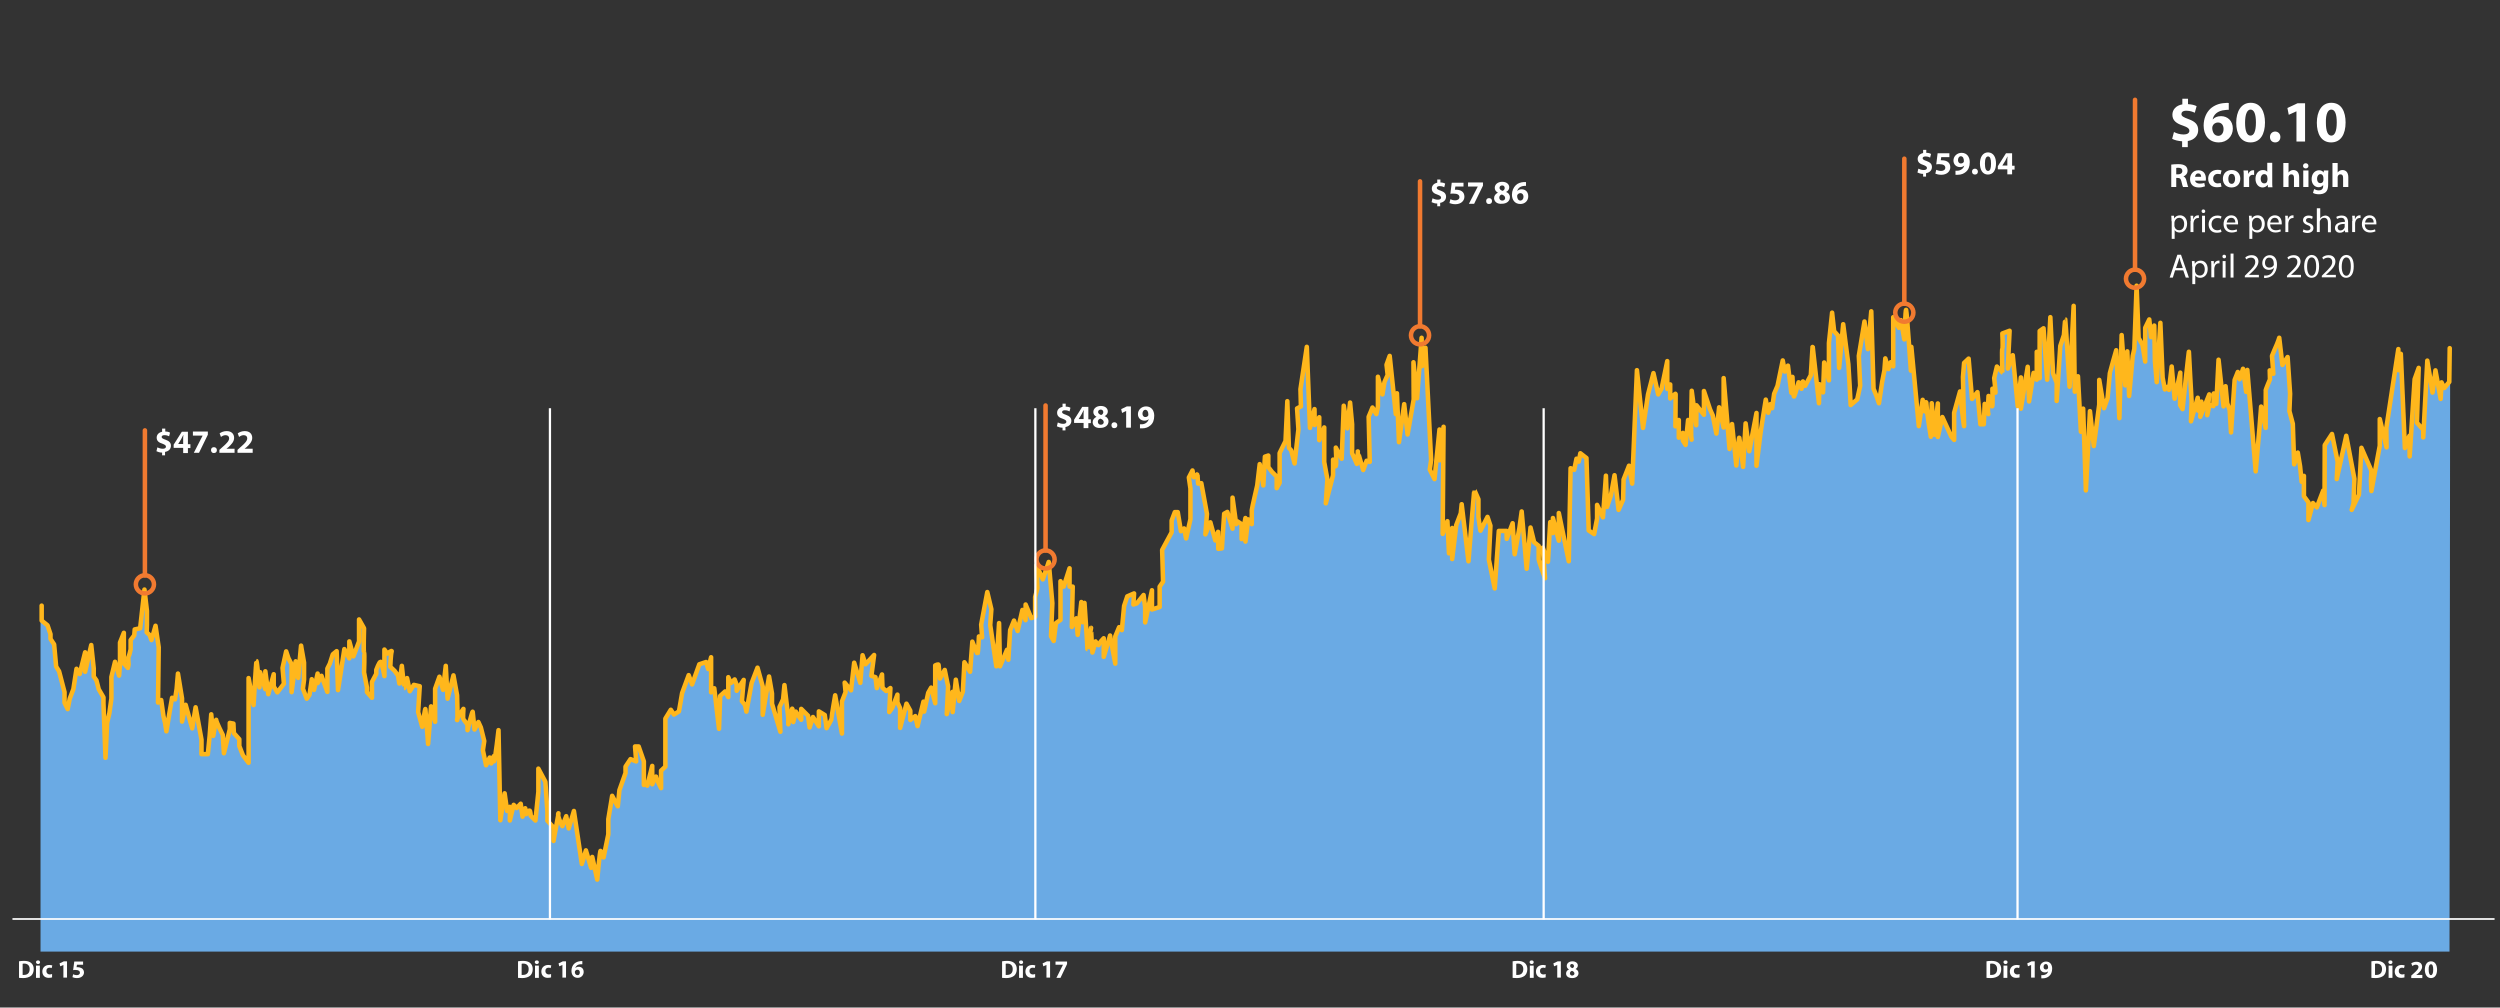 <?xml version="1.0" encoding="utf-8"?>
<!-- Generator: Adobe Illustrator 25.2.1, SVG Export Plug-In . SVG Version: 6.00 Build 0)  -->
<svg version="1.1" id="Layer_1" xmlns="http://www.w3.org/2000/svg" xmlns:xlink="http://www.w3.org/1999/xlink" x="0px" y="0px"
	 viewBox="0 0 1104.2 445" style="enable-background:new 0 0 1104.2 445;" xml:space="preserve">
<rect x="0" y="0" width="1104.2" height="445" fill="#333333" stroke="none"/>
<style type="text/css">
	.st0{clip-path:url(#SVGID_2_);}
	.st1{clip-path:url(#SVGID_4_);fill:#6AAAE4;}
	
		.st2{clip-path:url(#SVGID_6_);fill:none;stroke:#FFB71C;stroke-width:2;stroke-linecap:round;stroke-linejoin:round;stroke-miterlimit:10;}
	.st3{enable-background:new    ;}
	.st4{fill:#FFFFFF;}
	.st5{fill:none;stroke:#FFFFFF;stroke-width:0.75;}
	.st6{fill:none;stroke:#F17A30;stroke-width:2;stroke-linecap:round;}
	.st7{clip-path:url(#SVGID_8_);fill:none;stroke:#F17A30;stroke-width:2;stroke-linecap:round;}
	.st8{clip-path:url(#SVGID_10_);fill:none;stroke:#F17A30;stroke-width:2;stroke-linecap:round;}
	.st9{clip-path:url(#SVGID_12_);fill:none;stroke:#F17A30;stroke-width:2;stroke-linecap:round;}
	.st10{clip-path:url(#SVGID_14_);fill:none;stroke:#F17A30;stroke-width:2;stroke-linecap:round;}
	.st11{clip-path:url(#SVGID_16_);fill:none;stroke:#F17A30;stroke-width:2;stroke-linecap:round;}
	.st12{clip-path:url(#SVGID_18_);}
	.st13{clip-path:url(#SVGID_20_);fill:none;stroke:#FFFFFF;}
	.st14{clip-path:url(#SVGID_22_);fill:none;stroke:#FFFFFF;}
	.st15{clip-path:url(#SVGID_24_);fill:none;stroke:#FFFFFF;}
	.st16{clip-path:url(#SVGID_26_);fill:none;stroke:#FFFFFF;}
</style>
<g>
	<g>
		<g>
			<defs>
				<rect id="SVGID_1_" x="-16.5" y="35.9" width="1127.1" height="408.2"/>
			</defs>
			<clipPath id="SVGID_2_">
				<use xlink:href="#SVGID_1_"  style="overflow:visible;"/>
			</clipPath>
			<g class="st0">
				<g>
					<g>
						<defs>
							<rect id="SVGID_3_" x="8.9" y="119" width="1082" height="302.3"/>
						</defs>
						<clipPath id="SVGID_4_">
							<use xlink:href="#SVGID_3_"  style="overflow:visible;"/>
						</clipPath>
						<path class="st1" d="M1081.9,420.3H17.9V267.6v6.6l2.6,2.1l1.3,3.9v2.1l1.6,2.4l0.9,9.8l1.3,2.1l2.4,9.2v4.7l1.4,2.8l0.9-4.6
							l1.6-4.2l1.4-9.1l1.4,2.3l2.4-9.6v8.6l2.7-11.8l1.1,10.3v3.6l1.2,1.7l1,3.9l2.1,3.6v2.7l0.9,24.1l0.7-15.5l1-4.3l0.9-6.5v-4.9
							V299l1.6-6.7l1.8,6.1l0.3-5.2v-5.9v-3.6l1.7-4.3v9.4v4.1l1.8,2l0.3-1.5c0,0-0.3-3.1,0-3.5s0.9-3.2,0.9-3.2v-4.1l1.6-2.1
							l0.2-2.6l2.4-0.5l1.9-17.2l1.1,9.4v6.2l-0.1,3.3l1.3,1.2l0.8,2.2l1.8-6.3l1.4,9.5l-0.2,24.5l1.4-1.1l1,7.2l0.7,3l0.6,3.7
							l1.4-8.5l1.1-6.3l1.3,0.7l0.7-4.5l0.6-6.9l1.8,11v10.3l1.6-7.4l2.9,10.4l1.5-9.3l2.6,14.3v6.4h2.8l0.8-8.1l0.7-9.6l0.9,9.6
							c0,0,1.3-7.9,1.3-7s2.9,6.7,2.9,6.7l0.5,8.2l2.6-10.6v-2.8l1.6,0.3l0.2,4.2l2.4,2.7v3l1.6,4.1l2.5,3.3v-37.5l2.2,12
							c0,0,1.1-19.4,1.3-19.4c0.2,0,1.3,11.6,1.3,11.6l0.3-6.7l2.3,7.5v-7.9l1.3,10.1l2.4-8.8v5.4l1.6,2.6l2.9-3.8l-0.6-7l1.6-7.3
							l1,3l1.4,2.7V306l1.8-13.7l1.1,7.3c0,0,1.3-15,1.3-14.4s1.3,7.2,1.3,7.5v7.6l-0.5,4l1.7,4.4l1.2-1.7c0,0,1.1-7.4,1-6.9
							c-0.1,0.6,1,4.7,1,4.7l1.6-7.2v4.2l1.7-3.2l2.6,7.1v-10.4l1.1-2.2l1.3-4.1l1.7-1.4l0.6,17.2l2.8-18.1l2.2,4.2v-7.8l1.8,6.6
							l2.5-6.6v-9.8l2.2,3.9c0,0-0.3,10.4,0,10.7c0.3,0.3,0,8.8,0,8.8l1.3,6.8v2l2.2,2.5v-7l1.9-3.6v-1.7c0,0,1.3-3.6,1.9-3.6
							c0.6,0,1.8,6.9,1.7,6.3c0-0.6,0-11.7,0-11.7l1.3,1.8c0,0,2.3-1.9,1.9-0.9c-0.4,1-0.6,6.7-0.6,6.7l1.9,1.8l1.5,2.1l0.6,3.5
							l1.1-7.8c0,0,1,9.8,1.1,9.8s1.2-4.5,1.2-4.5l1.2,5.8l1.8-2.8l2.6,0.6l-0.7,11.4l1.8,6.5c0,0,1.3-8.5,1.4-7.8
							c0.1,0.7,1.2,15.4,1.2,15.4l1.3-16.6l1.8,6.8v-7.1v-7.6l1.9-5.3l1.6,5.8l1.2-10.6l0.8,14.5l2.6-10.3l1.6,8.8
							c0,0,0.4,11.5,0,11c-0.3-0.5,2.8-5,2.8-5s-0.3,4.3,0,4.6c0.3,0.3,1.8,2.4,1.8,2.4v2.4c0,0,2.2-8.9,2.3-8.2
							c0.1,0.7,0.8,7.8,0.8,7.8l1.7-3.3l1.1,2.4l1.5,6.1l-0.6,4.1l1.4,6.6l1.6-3.4l0.7,2.6l1.1-3.2c0,0-0.2,3.3,0.2,2.1
							c0.5-1.1,1.9-13.6,1.9-13.6l0.8,40.4l1.9-11.9l1.1,7.8c0,0,1.1-2.2,1.2-1.8c0.1,0.4,0,6,0,6l1.7-6.9l1.3,1.4l1.8-1.9l0.8,5.7
							l1.2-3.8l0.4,2.6c0,0,1.4-2.4,1.7-1.4c0.3,0.9,0.3,2.1,0.3,2.1l2.1,2.1l1.3-12.7v-10.3l3.1,5.8l0.9,13.2v4l2.7,3
							c0,0,0,6.5,0,5.9s2.6-13.5,2.1-12.1c-0.5,1.3,1.8,5.6,1.8,5.6l1.7-4.4l1.2,5.4l2.3-7.7l3.5,23.4l1.8-6l2.3,7.7l0.5-4.8l2.2,10
							c0,0,1.2-13.3,1.5-12.7c0.3,0.5,1.3,2.9,1.3,2.9l2.1-10.2v-6.8l1.7-10.3c0,0,2.6,5,2.5,4.6c0-0.4,0.7-7.1,0.7-7.1l2.7-7.6
							v-2.8l2.2-3.3l2.5,1l-0.5-6.6h1.6l2.3,6.6v10.4l1.4-1.1l0.1,1.4l2.2-8.7v8.2c0,0,1.7-4.1,1.7-3.3c0,0.8,2.2,5,2.2,5v-7.7
							l1.9-1.8v-9.4v-11.8l2.4-4l1.4,2.1l2.2-1.4l1.4-8.1l2.9-7.9l1.5,4.1l3.2-8.9l3-1l0.9,3.1l1.3-5.2v15.6l1.4-1.8l2.1,18
							l0.5-14.6l2.3-2l1.4,2.6v-8.7l1.1,2.6l1.7-1.6l0.9,2.4v2.6l3.1-4.8l-0.8,9.4l1.4,1.7l0.6,2.9l2.3-12.6l2.6-6.8l2.3,8.3v12.5
							l2.8-17l1.3,7.5v4.5l3.7,12.5l-0.4-10.9l1.6-3.4l0.6-6.3l1.7,14.5v2.9c0,0,1.8-7.4,1.8-7.2s0.4,6.1,0.4,6.1l1.1-4.6l2.4,3.6
							v-4.8l3,3l0.7,5.2l1.5-4.6l2.6,4.1v-6.6l2.6,1.6l0.8,5.8c0,0,2.3-3.8,2.2-4.2c-0.1-0.4,1.6-10.3,1.6-10.3l3,16.9V310l1.6-4.1
							l-0.4-4.2l2.8,3.4l1.4-12.3l2.7,8.9l1-12.2l1.3,4l3.8-4.1l-1.2,9.2l1.8,0.6l0.6,4.8l2.3-6l0.2,5.8c0,0,1.5,1.4,1.6,1.5
							s1.9-1.3,1.9-1.3l-0.5,10.7l1.3-1.8l2.3-5.9v3.4l1.2,2.6v8.7l2.8-10.7l1.7,3.1v4.1l2.2-1.7l1,4.4l2.6-10.8l0.3,4.4l1.8-8.3
							l1.3-2.3l1.8,6.9V294c0,0,1.5-0.8,1.5-0.2s0.6,6,0.6,6l2.1-3.8l1.5,7.3l-0.6,12.2l2.5-9.9l0.1,8.9l1.4-14.3l1.5,9.5l1.6-4.2
							l0.7-13l2.5,4.3l1-13.3c0,0,2,5.4,2.3,5.2c0.3-0.2,0.6-7.5,0.6-7.5l1.4,0.4l-0.4-5.6l2.7-14.4l1.8,7.6l-0.5,7l2.7,18.2
							l1.2-19.1l0.4,19.1l3.1-7.3l0.6,4.4l0.8-13.2l1.7-4.2l1.6,4.7l2.1-9.3l1.4,4.6v-6.9l2.5,6l1.7-0.6v-8.7l1-3.9l-0.4-10.2
							l2.8,6.3l2.6-7.7l1.6,18.2l-0.6,14.6l1.2,2.1l1-7.9l2-1.4v-17.1l1.4,2.5l2.6-8.1v8.1h1.4l-0.4,17.8l2-3.8l0.6,7.3l1.6-14.5
							c0,0,0.6,9.5,0.6,9.3s0.8-8.9,0.8-8.9s1.4,20.4,1.3,20.4s1.6-9.4,1.6-9.4c-0.1,0,0.6,10.9,0.6,10.9l1.4-5c0,0,1.2,2.4,1.4,1.5
							c0.1-0.8,2.2-2.9,2.2-2.9v8.2l2.8-9.4l2.3,12.4v-12l1.7-4.1l1.2,1.3l1-10.7l1.4-4.2l3-1.3l-0.3,4.9l1.5-0.5l3-3.7l0.7,5.5v6.6
							l3-14.2v8.5l3.4-1.1v-9l1.5-2.2l-0.4-14l4.2-7.8v-5.2l1.4-3.7h1.3l1.4,8.4l1.4-1.2l0.9,4.4l1.9-8.5V216l-0.7-4.9l1.6-3.2
							l0.6,3c0,0,1.8-1.4,1.7-1.4c-0.2,0,0.2,4.2,0.2,4.2l1.4-0.2l2.5,13.6l-0.7,9l2.2-5.3l2.2,8l1.2-3.8l0.1,7.5l1.6-0.2l1-15.3
							l1.4-0.8l2.3,7.5V220l1.6,11.7l0.6-1.2l1.8,1.2v6.6c0-0.1,1.7-9.3,1.7-9.3v10.3l1.2-9.8l1.6,2.1c0,0,0-5.7,0-6.2
							s2.4-10.9,2.4-10.9l1.1-9.4l1.6,9.4l0.7-12.7l1.5-0.5v5.2l1.6,2.1l2.1,2.1v5.1l1.3-2.3v-13.2l2.6-5.3l0.8-17.6l0.7,20.6l1,1.1
							l1.5,5.8l1.7-15.1l-0.6-9.2l1.7-0.9l-0.2-7.6l2.8-18.7l1.4,35.9l2-8.3l0.1,7l2-3.4v10.1l2.2-5.7v15.3l1.4,7.6l-0.7,10.6
							l3.2-12.5v-6.9c0,0,0.9,3.8,1.2,2.8c0.4-0.9,0-8.1,0-8.1l2.6,4.9l0.9-23.4l1.6,10l1.2-11.5l0.9,9.6v12.8l2.1,4.7
							c0,0,0.5-5.9,0.4-5.7s2.4,8.5,2.4,8.5l1.5-4.2l1.4,0.5l-0.5-19.9l1.7-4.2l1.7,2.9l0.7-3.3v-13.2l2,7.8l0.9-5.5l1.4-3.1
							l-0.5-4.5l1.4-3.9l2.7,25.7l0.5-9.2l0.9,21.7l2.3-16.9l1.5,13.4l2.7-15.6l-0.1-16.4l1.6,15.9l2.1-26.7l0.2,12.5l1.5-8.1
							l2.5,49.7l-0.6,4.2l2.1,4.2l2.2-22l0.1,13.7l1.7-14.8l-0.4,47.3l2.1-5.6l0.7,14.2l1.4-11.2v13.8l1.8-15l2-5.2l0.4-4l3,25.2
							c0,0,2.5-31.8,2.6-31.5s1.8,4.2,1.8,4.2v7.9l0.5,3.5l0.4,2.5l3.1-6.2l1.3,3.9l-0.7,14.9l2.6,12.8l1.8-25.4h3.4l0.1,3.5
							l2.6-6.9l0.9,13.7l2.1-11.6l1-7.3l2.2,25.4l1.6-18.3l1.6,6.5l2,1.6c0,0,0,5.6,0,6s2.8,8.3,2.8,8.3l-0.9-13.5l2.3,6.2l1-17.6
							c0,0,1.2,5.5,1.2,4.8c0.1-0.8,0-6.6,0-6.6l2.6,10.1v-12.2l4.4,21.3l0.8-41.2l1.6,0.7l1-4.9l1,1.3l0.7-3.7l2.7,2.1l1,32
							l2.4,1.6l1.3-6.9v-6.1l2.6,5.5l1.3-18.5l0.5,13.8l1.7-5.1l1.6-8.9l1.8,15.3l2-4.5l0.2-8.9l2.4-6.1l1.4,7.9l2.1-50.2l2.7,25.5
							l2.2-14.8l2.4-9.4l2.1,9.4l1.5-2.6l2.5-12.1v12.3l1.3-2v6.2c0,0,2.4-2.3,2.4-2.1s-0.1,14.5-0.1,14.5l1.5-2.9v7.8l1.8-2.1v3.5
							l1.2,1.9l1.1-11c0,0,1.9,9.2,1.5,8.7s0.1-21.6,0.1-21.6l2,15.2l0.1-8.8l3.3,4.2v-10.5l2.7,8.1l1.2,2.8l1.6,8.1l1.2-11.6l2,9
							V167l2.6,31.4l1.1-11l1.9,18.4c0,0,1.1-12.9,1.3-12.3c0.2,0.6,1.7,13,1.7,13l1.1-19.3l1.6,12.3l3.2-16.9v23.3
							c0,0,1.8-14.2,1.8-14.5s2.3-14.7,2.3-14.7l1.1,5.8l1-3.8l0.7,1.8l0.9-6.4l1.5-3.5l2.3-11.2l0.9,4.9l1.4-2.6l1.5,12
							c0,0,0.4-7.7,0.5-7c0.1,0.8,0.2,10,0.8,8.5s1.9-6.5,2-6.3s1.2,3,1.2,3s0.8-3.5,0.6-3.2s1,1.9,1,1.9l2.5-4.7
							c0,0,0.8-13.2,0.8-12.9s2.8,25.4,2.8,25.4l0.2-8.5l1.6,3.6l0.5-13.2l2.1,8v-16.5l1.4-13.5l0.9,8.2l1.7,1.9l0.5,14.3l1.8-19.3
							c0,0,2.2,17.4,2.3,17.8s1,18,1,18l2.9-2.5l1.3-6l-0.6-13.2l2.5-15.2l1.5,12.3l1.5-16.7l1,34.2l1.3,3.2l1.1,3.2l1.4-9.4l1-5.2
							l0.4-5.3l1.4,4.7l1-3l1.1,1.8v-21.7l2.5,4.7l1-3.4l1.5,8.5c0,0,0.5-13.9,0.8-13s2.1,26.9,2.1,26.9l0.2-10.5l3.3,35.1l1.7-11.7
							l0.9,5.1c0,0,0.6-6.8,0.8-2.8c0.2,3.9,1.9,14,1.9,14l0.4-14.8l1.2,13.9l1.5-13.8v14.8l2-8.8l4,8.7l1.2,1.4V182l2.6-9.4
							c0,0,2,19.3,1.8,14.6s-0.5-21.1-0.5-21.1l0.5-6.2l2-1.9l1.5,17.9l2.4-3l1.3,14.2h1.5l0.4-9.1c0,0,2,4.8,1.6,4.5s0.1-8,0.1-8
							s1.5,5.6,1.7,4.4c0.2-1.2,0-7.7,0-7.7s1.4,2.4,1.4,1.6c0-0.8-0.6-6.3-0.6-6.3l1.2-5.1c0,0,2.5,2.6,2.4,2.6
							c0,0-0.3-10.1,0-10.6s0-6.6,0-6.6l3.2-1.2l-0.8,16.8l2.2-5.9l2.2,22.5l1.4-12.7v14l3-18.6l0.6,15.3l2-12.6l1.4,3v-12.1
							c0,0,1.4,13.1,1.3,11.5c-0.1-1.6,0-20.8,0-20.8l1.7-1.2l1.6,22.8l1.4-27.6l1.2,24.8l1.6,4.2v8.1l1.6-24.3l1.6-4.8
							c0,0,0.5-6.9,0.6-6.9s1.9,29.8,1.9,29.8l1.8-35.8l0.5,37.9l1.4-6.9l1.3,24.6l1-10.2l1.2,36.1l1.8-35l1.7,15.4l2.4-18.3v-10.9
							l2.1,12.5l1.6-4.5c0,0,1-10.9,1-11.1s2.9-10,2.9-10l1.4,30l1-36.7l1.6,22.2l0.9-15l0.8,19.7l1.6-17.8l0.7-3.1l1-27.9l1,23.1
							l1.7,3l1.2,7.4v-15l1.8-3.7l0.8,7.8l1.4-5.1l0.3,15.8l0.8,9.2l1.6-26.2l1,24.2l1,5.2l1.1-1.1l0.7,1.3l1.2-10.3l1.3,14.2
							l2.5-11.5l-0.1,14.3l1.1,1.8c0,0,2.8-26.4,2.8-25.4s1.2,22,1.2,22l-0.3,8.7l3-10.4l0.2,5.7l1.4-4l-0.5,6.7l4-10
							c0,0-1,9.8-0.9,9.2c0.1-0.7,1.1-4.6,1.1-4.6l1.7,0.6l0.2-5.7l1.1,4.6l1-19.5l2.2,20.6l0.9-9l0.7,7.5l1.1,3l0.6,10l1.6-23.3
							l1.4-3.5l0.8,3.2l1.5-4.6l1.4,10.2l0.5-9.7l3.7,44.9l1.7-19.7l0.7-9l2,9.4c0,0,0.1-16.2,0-16.5s1.9-5,1.9-5l-0.1-4l1.6,1.5
							l-0.6-8c0,0,1.8-4.4,2.2-5.2s1-2.8,1-2.8l1.4,12l2.3-3.5l1.1,16.2l-0.3,7.7l1.5,5.7l0.6,17.9l1.6-5.2l1,6l0.7,6.9l1-2.6v9.1
							l2,2.7v7.8l2-7.6l1.7,1.9l2.8-7.5l0.6,6.4l0.1-26.6l3.2-4.9l2.5,12.3l-0.4,7.6l4.2-19.1l3.6,19l-0.4,11l-0.8,2.8l3.2-6.8
							l1.1-20.7l4.4,10.1l-0.2,4.3l0.2,4.7l3.7-20.1v-11.8l3,12.5l-0.1-8.6l5.3-34.8v9.4l1.1-7.2l1.8,41.6c0,0,2.1-6.2,2.1-5.4
							c-0.1,0.8,0,9.2,0,9.2l2.2-34.1l1.8-5l-0.8,24.3l2.8,3.1v3.4l1.8-34l2.3,14.1l1.3-9.8l2.3,12.7l0.4-7.3l1.2,2.5l2.2-2.7
							l0.2-14.9L1081.9,420.3z"/>
					</g>
				</g>
			</g>
		</g>
		<g>
			<defs>
				<rect id="SVGID_5_" x="-16.5" y="35.9" width="1127.1" height="408.2"/>
			</defs>
			<clipPath id="SVGID_6_">
				<use xlink:href="#SVGID_5_"  style="overflow:visible;"/>
			</clipPath>
			<path class="st2" d="M18.4,267.5v6.6l2.6,2.1l1.3,3.9v2.1l1.6,2.4l0.9,9.8l1.3,2.1l2.4,9.2v4.7l1.4,2.8l0.9-4.6l1.6-4.2l1.4-9
				l1.4,2.3l2.4-9.6v8.6l2.7-11.8l1.1,10.3v3.6l1.2,1.7l1,3.9l2.1,3.6v2.7l0.9,24l0.7-15.4l1-4.3l0.9-6.5v-4.9V299l1.6-6.7l1.8,6.1
				l0.4-5.1v-6v-3.5l1.7-4.3v9.4v4.1l1.8,2l0.3-1.5c0,0-0.3-3.1,0-3.5s0.9-3.2,0.9-3.2v-4.1l1.6-2.1l0.2-2.6l2.4-0.5l1.9-17.1
				l1.1,9.4v6.2l-0.1,3.3l1.3,1.2l0.8,2.2l1.8-6.3l1.4,9.5l-0.3,24.4l1.4-1.1l1,7.1l0.7,3l0.6,3.7l1.4-8.5l1.1-6.3l1.3,0.7l0.7-4.5
				l0.6-6.9l1.8,11v10.2l1.6-7.4l2.9,10.4l1.5-9.3l2.6,14.3v6.4h2.8l0.8-8.1l0.7-9.5l0.9,9.5c0,0,1.3-7.9,1.3-7s2.9,6.6,2.9,6.6
				l0.5,8.1l2.6-10.6v-2.8l1.6,0.3l0.2,4.2l2.4,2.7v3l1.6,4.1l2.5,3.3v-37.4l2.2,11.9c0,0,1.1-19.4,1.3-19.4
				c0.2,0,1.3,11.6,1.3,11.6l0.3-6.7l2.3,7.5v-7.9l1.3,10.1l2.4-8.8v5.4l1.6,2.6l2.9-3.8l-0.6-7l1.6-7.3l1,3l1.4,2.7v12.3l1.8-13.6
				l1.1,7.3c0,0,1.3-14.9,1.3-14.3s1.3,7.2,1.3,7.5v7.6l-0.5,4l1.7,4.4l1.2-1.7c0,0,1.1-7.4,1-6.9c-0.1,0.6,1,4.7,1,4.7l1.6-7.2v4.2
				l1.7-3.2l2.6,7.1v-10.3l1.1-2.2l1.3-4.1l1.7-1.4l0.6,17.2l2.8-18.1l2.2,4.1v-7.5l1.8,6.6l2.5-6.6v-9.7l2.2,3.9
				c0,0-0.3,10.4,0,10.7c0.3,0.3,0,8.8,0,8.8l1.3,6.7v2l2.2,2.5v-7l1.9-3.6v-1.7c0,0,1.3-3.6,1.9-3.6s1.8,6.9,1.7,6.3
				c0-0.6,0-11.7,0-11.7l1.3,1.8c0,0,2.3-1.9,1.9-0.9c-0.4,1-0.6,6.7-0.6,6.7l1.9,1.8l1.5,2.1l0.6,3.5l1.1-7.8c0,0,1,9.8,1.1,9.8
				s1.2-4.4,1.2-4.4l1.2,5.8l1.8-2.8l2.6,0.6l-0.7,11.4l1.8,6.5c0,0,1.3-8.5,1.4-7.8c0.1,0.7,1.2,15.4,1.2,15.4l1.3-16.6l1.8,6.8v-7
				v-7.6l1.9-5.3l1.6,5.8l1.2-10.6l0.8,14.5l2.6-10.3l1.6,8.8c0,0,0.4,11.5,0,11s2.8-5,2.8-5s-0.3,4.3,0,4.6
				c0.3,0.3,1.8,2.4,1.8,2.4v2.4c0,0,2.2-8.9,2.3-8.1c0.1,0.7,0.8,7.8,0.8,7.8l1.7-3.3l1.1,2.4l1.5,6l-0.6,4.1l1.4,6.6l1.6-3.4
				l0.7,2.6l1.1-3.2c0,0-0.2,3.3,0.2,2.1c0.5-1.1,1.9-13.6,1.9-13.6l0.8,39.8l1.9-11.9l1.1,7.8c0,0,1.1-2.2,1.2-1.8c0.1,0.4,0,6,0,6
				l1.7-6.9l1.3,1.4l1.8-1.9l0.8,5.7l1.2-3.7l0.4,2.6c0,0,1.4-2.3,1.7-1.4s0.3,2.1,0.3,2.1l2.1,2.1l1.3-12.6v-10.3l3.1,5.8l0.9,13.2
				v4l2.7,3c0,0,0,6.5,0,5.9s2.6-13.4,2.1-12.1s1.8,5.6,1.8,5.6l1.7-4.4l1.1,5.4l2.3-7.7l3.5,23.4l1.8-6l2.3,7.7l0.5-4.8l2.2,10
				c0,0,1.2-13.3,1.5-12.7c0.3,0.5,1.3,2.9,1.3,2.9l2.1-10.2v-6.7l1.7-10.3c0,0,2.6,5,2.5,4.6c0-0.4,0.7-7.1,0.7-7.1l2.7-7.6v-2.8
				l2.2-3.3l2.5,1l-0.5-6.6h1.6l2.3,6.6v10.4l1.4-1.1l0.1,1.4l2.2-8.7v8.1c0,0,1.7-4.1,1.7-3.3c0,0.8,2.2,5,2.2,5v-7.7l1.9-1.8v-9.4
				v-11.8l2.4-3.9l1.4,2.1l2.2-1.4l1.4-8.1l2.9-7.9l1.5,4.1l3.2-8.9l3-1l0.9,3.1l1.3-5.2v15.5l1.4-1.8l2.1,17.9l0.5-14.5l2.2-2
				l1.4,2.5v-8.8l1.1,2.6l1.7-1.6l0.9,2.4v2.6l3.1-4.8l-0.8,9.4l1.4,1.7l0.6,2.9l2.3-12.6l2.6-6.8l2.3,8.3v12.5l2.8-16.9l1.3,7.5
				v4.5l3.7,12.4l-0.4-10.9l1.6-3.4l0.6-6.3l1.7,14.4v2.9c0,0,1.8-7.4,1.8-7.1c0,0.2,0.4,6.1,0.4,6.1l1.1-4.6l2.4,3.6v-4.8l3,3
				l0.7,5.2l1.5-4.6l2.6,4.1v-6.6l2.6,1.6l0.8,5.8c0,0,2.3-3.8,2.2-4.2c-0.1-0.4,1.6-10.3,1.6-10.3l3,16.9v-14.2l1.6-4.1l-0.4-4.2
				l2.8,3.4l1.4-12.2l2.7,8.9l1-12.2l1.3,4l3.8-4.1l-1.2,9.2l1.8,0.6l0.6,4.8l2.3-6l0.2,5.8c0,0,1.4,1.4,1.6,1.5
				c0.1,0.2,1.9-1.3,1.9-1.3l-0.5,10.6l1.3-1.8l2.3-5.9v3.4l1.2,2.6v8.7l2.8-10.7l1.7,3.1v4.1l2.2-1.7l1,4.4l2.6-10.8l0.3,4.4
				l1.8-8.3l1.3-2.3l1.8,6.9v-16.7c0,0,1.5-0.8,1.5-0.2c0,0.6,0.6,6,0.6,6l2.1-3.8l1.5,7.3l-0.6,12.2l2.5-9.8l0.1,8.9l1.4-14.3
				l1.5,9.4l1.6-4.1l0.7-13l2.5,4.2l1-13.3c0,0,2,5.4,2.3,5.2c0.3-0.2,0.6-7.5,0.6-7.5l1.4,0.4l-0.4-5.6l2.7-14.4l1.8,7.6l-0.5,7
				l2.7,18.2l1.2-19.1l0.4,19.1l3.1-7.3l0.6,4.4l0.8-13.1l1.7-4.2l1.6,4.6l2.1-9.3l1.4,4.5V267l2.5,6l1.7-0.6v-8.7l1-3.9l-0.4-10.2
				l2.8,6.3l2.6-7.7l1.6,18.2l-0.6,14.6l1.2,2.1l1-7.9l2-1.4v-17.1l1.4,2.4l2.6-8.1v8.1h1.4l-0.4,17.8l2-3.8l0.6,7.3l1.6-14.5
				c0,0,0.5,9.5,0.6,9.2c0-0.2,0.8-8.8,0.8-8.8s1.4,20.4,1.3,20.4l1.6-9.4c-0.1,0,0.6,10.9,0.6,10.9l1.4-4.9c0,0,1.2,2.3,1.4,1.5
				c0.1-0.8,2.2-2.9,2.2-2.9v8.2l2.8-9.4l2.3,12.4v-12l1.7-4.1l1.2,1.3l1-10.7l1.4-4.2l3-1.3l-0.3,4.9l1.5-0.5l3-3.7l0.7,5.5v6.6
				l3-14.2v8.5l3.4-1.1v-9l1.5-2.2l-0.4-14l4.2-7.8v-5.2l1.4-3.7h1.3l1.4,8.4l1.4-1.2l0.9,4.4l1.9-8.5v-13.5l-0.7-4.9l1.6-3.1l0.6,3
				c0,0,1.8-1.4,1.7-1.4c-0.2,0,0.2,4.2,0.2,4.2l1.4-0.2l2.5,13.6l-0.7,9l2.2-5.3l2.2,8l1.2-3.8l0.1,7.5l1.6-0.2l1-15.3l1.4-0.8
				l2.3,7.4v-13.7l1.6,11.7l0.6-1.2l1.8,1.2v6.6c0-0.1,1.7-9.3,1.7-9.3v10.4l1.2-9.8l1.6,2.1c0,0,0-5.7,0-6.2s2.4-10.9,2.4-10.9
				l1.1-9.4l1.6,9.4l0.7-12.7l1.5-0.5v5.1l1.6,2.1l2.1,2.1v5.1l1.3-2.3v-13.2l2.6-5.3l0.8-17.6l0.7,20.6l1,1.1l1.5,5.8l1.7-15.1
				l-0.6-9.2l1.7-0.9l-0.2-7.6l2.8-18.7l1.4,35.8l2-8.3l0.1,7l2-3.4v10.1l2.2-5.6v15.3l1.4,7.6l-0.7,10.6l3.2-12.4V203
				c0,0,0.9,3.8,1.2,2.8c0.4-0.9,0-8.1,0-8.1l2.6,4.9l0.9-23.4l1.6,10l1.2-11.4l0.9,9.6v12.8l2.1,4.7c0,0,0.5-5.9,0.4-5.7
				s2.4,8.4,2.4,8.4l1.5-4.1l1.4,0.5l-0.5-19.9l1.7-4.1l1.7,2.9l0.7-3.3v-13.2l2,7.8l0.9-5.5l1.4-3.1l-0.5-4.5l1.4-3.9l2.7,25.7
				l0.5-9.2l0.9,21.6l2.3-16.8l1.5,13.4l2.7-15.5l-0.1-16.4l1.6,15.9l2-26.7l0.2,12.5l1.5-8.1l2.5,49.6l-0.6,4.2l2.1,4.2l2.2-21.9
				l0.1,13.6l1.7-14.8l-0.4,47.3l2.1-5.6l0.7,14.2l1.4-11.2v13.7l1.8-15l2-5.2l0.4-4l3,25.2c0,0,2.5-31.7,2.6-31.5
				c0.1,0.3,1.8,4.1,1.8,4.1v7.9l0.5,3.5l0.4,2.5l3.1-6.1l1.3,3.9l-0.7,14.9l2.6,12.8l1.8-25.4h3.4l0.1,3.5l2.6-6.9l0.9,13.7
				l2.1-11.6l1-7.3l2.2,25.3L676,233l1.6,6.5l2,1.6c0,0,0,5.6,0,6s2.8,8.3,2.8,8.3l-1-13.5l2.3,6.2l1-17.5c0,0,1.2,5.5,1.2,4.8
				c0.1-0.8,0-6.6,0-6.6l2.6,10v-12.2l4.4,21.3l0.8-41.1l1.6,0.7l1-4.9l1,1.3l0.7-3.7l2.7,2.1l1,32l2.4,1.6l1.3-6.9v-6l2.6,5.5
				l1.3-18.4l0.5,13.8l1.7-5.1l1.6-8.9l1.8,15.3l2-4.5l0.2-8.9l2.4-6.1l1.4,7.9l2.1-50.1l2.7,25.5l2.2-14.8l2.4-9.4l2.1,9.4l1.5-2.6
				l2.5-12.1v12.3l1.3-2v6.2c0,0,2.4-2.3,2.4-2.1s-0.1,14.4-0.1,14.4l1.5-2.8v7.8l1.8-2.1v3.4l1.2,1.9l1.1-11c0,0,1.9,9.2,1.5,8.7
				s0.1-21.6,0.1-21.6l2,15.2l0.1-8.8l3.3,4.2v-10.5l2.7,8.1l1.2,2.7l1.6,8l1.2-11.6l2,8.9V167l2.6,31.3l1.1-11l1.9,18.3
				c0,0,1.1-12.8,1.3-12.3c0.2,0.6,1.7,12.9,1.7,12.9L771,187l1.6,12.3l3.2-16.9v23.3c0,0,1.8-14.2,1.8-14.5s2.3-14.7,2.3-14.7
				l1.1,5.8l1-3.8l0.7,1.8l0.9-6.4l1.5-3.5l2.3-11.2l0.9,4.9l1.4-2.6l1.5,12c0,0,0.4-7.7,0.5-7c0.1,0.8,0.2,10,0.8,8.5
				c0.6-1.4,1.9-6.5,2-6.3s1.2,3,1.2,3s0.8-3.5,0.6-3.2s1,1.9,1,1.9l2.5-4.7c0,0,0.8-13.2,0.8-12.9s2.8,25.3,2.8,25.3l0.2-8.4
				l1.6,3.6l0.5-13.2l2.1,7.9v-16.5l1.4-13.4l0.9,8.2l1.7,1.9l0.5,14.3l1.8-19.3c0,0,2.2,17.4,2.3,17.8c0.1,0.4,1,17.9,1,17.9
				l2.9-2.5l1.3-6l-0.6-13.2l2.5-15.2l1.5,12.2l1.5-16.7l1,34.2l1.3,3.2l1.1,3.2l1.4-9.4l1-5.1l0.4-5.3l1.4,4.7l1-3l1.1,1.8v-21.7
				l2.5,4.7l0.9-3.4l1.5,8.5c0,0,0.5-13.9,0.8-13s2.1,26.8,2.1,26.8l0.2-10.5l3.3,35l1.7-11.6l0.9,5.1c0,0,0.6-6.8,0.8-2.8
				c0.2,3.9,1.9,14,1.9,14l0.4-14.8l1.2,13.9l1.5-13.8V193l2-8.8l4,8.7l1.2,1.4v-12l2.6-9.4c0,0,2,19.3,1.8,14.6s-0.5-21-0.5-21
				l0.5-6.2l2-1.9l1.5,17.8l2.4-3l1.3,14.2h1.5l0.4-9c0,0,2,4.8,1.6,4.5s0.1-8,0.1-8s1.5,5.6,1.7,4.4c0.2-1.2,0-7.6,0-7.6
				s1.4,2.4,1.4,1.6c0-0.8-0.6-6.3-0.6-6.3l1.2-5.1c0,0,2.5,2.6,2.4,2.6c0,0-0.3-10.1,0-10.6s0-6.6,0-6.6l3.2-1.2l-0.8,16.7l2.2-5.9
				l2.2,22.5l1.4-12.7v13.8l3-18.5l0.6,15.3l2-12.6l1.4,3v-12.3c0,0,1.4,13.1,1.3,11.5c-0.1-1.6,0-20.7,0-20.7l1.7-1.2l1.6,22.7
				l1.4-27.6l1.2,24.8l1.6,4.2v8l1.6-24.3l1.6-4.8c0,0,0.5-6.9,0.6-6.9s1.9,29.7,1.9,29.7l1.8-35.7l0.5,37.9l1.4-6.8l1.3,24.5
				l1-10.2l1.2,36.1l1.8-35l1.7,15.4l2.4-18.3v-10.9l2.1,12.5l1.6-4.5c0,0,1-10.9,1-11.1c0-0.2,2.8-10,2.8-10l1.4,30l1-36.7
				l1.6,22.2l0.9-15l0.8,19.7l1.6-17.7l0.7-3.1l1-27.9l0.9,23.1l1.7,3l1.2,7.4v-14.9l1.8-3.7l0.8,7.8l1.4-5.1l0.3,15.8l0.8,9.2
				l1.6-26.2l1,24.2l1,5.2l1.1-1.1l0.7,1.3l1.2-10.3l1.3,14.2l2.5-11.5l-0.1,14.3l1.1,1.8c0,0,2.8-26.3,2.8-25.3s1.2,22,1.2,22
				l-0.3,8.7l3-10.4l0.2,5.7l1.4-4l-0.5,6.7l4-9.9c0,0-1,9.8-0.9,9.2c0.1-0.7,1-4.6,1-4.6l1.7,0.6l0.2-5.6l1.1,4.6l1-19.5l2.2,20.6
				l0.9-8.9l0.7,7.5l1.1,3l0.6,9.9l1.6-23.2l1.4-3.5l0.8,3.2l1.5-4.6l1.4,10.2l0.5-9.7l3.7,44.8l1.7-19.6l0.7-9l2,9.4
				c0,0,0.1-16.1,0-16.4c-0.1-0.3,1.9-5,1.9-5l-0.1-4l1.6,1.5l-0.6-7.9c0,0,1.8-4.4,2.2-5.2s1-2.8,1-2.8l1.4,12l2.3-3.5l1.1,16.2
				l-0.3,7.7l1.5,5.6l0.6,17.9l1.6-5.2l1,6l0.7,6.9l1-2.6v9l2,2.7v7.8l2-7.5l1.7,1.9l2.8-7.4l0.6,6.4l0.1-26.5l3.2-4.9l2.5,12.3
				l-0.4,7.6l4.2-19.1l3.6,19l-0.4,10.9l-0.8,2.8l3.2-6.7l1.1-20.7l4.4,10.1l-0.2,4.3l0.2,4.7l3.7-20v-11.8l3,12.5l-0.1-8.6
				l5.3-34.8v9.3l1.1-7.2l1.8,41.6c0,0,2.1-6.2,2.1-5.4c-0.1,0.8,0,9.1,0,9.1l2.2-34.1l1.8-5l-0.8,24.2l2.8,3.1v3.4l1.8-33.9
				l2.3,14.1l1.3-9.8l2.3,12.6l0.4-7.3l1.2,2.5l2.2-2.7l0.2-14.9"/>
		</g>
	</g>
	<g class="st3">
		<path class="st4" d="M963.8,64.9v-2.5c-1.7-0.1-3.4-0.5-4.4-1.1l0.8-3c1.1,0.6,2.6,1.1,4.3,1.1c1.5,0,2.5-0.6,2.5-1.6
			c0-1-0.8-1.6-2.8-2.3c-2.8-0.9-4.7-2.2-4.7-4.8c0-2.3,1.6-4.1,4.4-4.6v-2.5h2.5V46c1.7,0.1,2.9,0.4,3.8,0.9l-0.8,2.9
			c-0.7-0.3-1.9-0.9-3.7-0.9c-1.7,0-2.2,0.7-2.2,1.5c0,0.9,0.9,1.4,3.1,2.2c3.1,1.1,4.3,2.5,4.3,4.9c0,2.3-1.6,4.3-4.6,4.8v2.7
			H963.8z"/>
		<path class="st4" d="M984.3,48.5c-0.4,0-0.9,0-1.5,0.1c-3.5,0.3-5.1,2.1-5.5,4.1h0.1c0.8-0.9,2-1.4,3.6-1.4c2.8,0,5.2,2,5.2,5.5
			c0,3.4-2.6,6.1-6.2,6.1c-4.5,0-6.7-3.4-6.7-7.4c0-3.2,1.2-5.8,3-7.5c1.7-1.5,3.9-2.4,6.5-2.5c0.7-0.1,1.2-0.1,1.6,0V48.5z
			 M982.1,57c0-1.6-0.8-2.9-2.5-2.9c-1.1,0-2,0.7-2.3,1.5c-0.1,0.2-0.2,0.5-0.2,1c0.1,1.8,0.9,3.4,2.7,3.4
			C981.2,60,982.1,58.7,982.1,57z"/>
		<path class="st4" d="M1000.4,54.1c0,5.2-2.1,8.8-6.4,8.8c-4.4,0-6.3-3.9-6.3-8.7c0-4.9,2.1-8.8,6.4-8.8
			C998.6,45.4,1000.4,49.5,1000.4,54.1z M991.6,54.2c0,3.9,0.9,5.7,2.4,5.7c1.5,0,2.4-1.9,2.4-5.8c0-3.7-0.8-5.7-2.4-5.7
			C992.6,48.4,991.6,50.3,991.6,54.2z"/>
		<path class="st4" d="M1002.6,60.5c0-1.4,1-2.4,2.3-2.4s2.3,1,2.3,2.4c0,1.4-0.9,2.4-2.3,2.4C1003.5,62.9,1002.6,61.9,1002.6,60.5z
			"/>
		<path class="st4" d="M1014.2,49.2L1014.2,49.2l-3.3,1.5l-0.6-3l4.5-2.1h3.3v16.9h-3.8V49.2z"/>
		<path class="st4" d="M1036,54.1c0,5.2-2.1,8.8-6.4,8.8c-4.4,0-6.3-3.9-6.3-8.7c0-4.9,2.1-8.8,6.4-8.8
			C1034.3,45.4,1036,49.5,1036,54.1z M1027.3,54.2c0,3.9,0.9,5.7,2.4,5.7s2.4-1.9,2.4-5.8c0-3.7-0.8-5.7-2.4-5.7
			C1028.2,48.4,1027.2,50.3,1027.3,54.2z"/>
	</g>
	<g class="st3">
		<path class="st4" d="M959,72.7c0.7-0.1,1.8-0.2,3-0.2c1.5,0,2.5,0.2,3.3,0.8c0.6,0.5,0.9,1.2,0.9,2.1c0,1.3-0.9,2.2-1.8,2.5v0
			c0.7,0.3,1.1,1,1.3,1.9c0.3,1.1,0.6,2.5,0.8,2.8h-2.3c-0.2-0.3-0.4-1.1-0.7-2.4c-0.3-1.3-0.7-1.6-1.6-1.6h-0.7v4H959V72.7z
			 M961.2,77h0.9c1.1,0,1.8-0.6,1.8-1.5c0-0.9-0.6-1.4-1.7-1.4c-0.6,0-0.9,0-1,0.1V77z"/>
		<path class="st4" d="M969.5,79.7c0.1,0.9,1,1.4,2.1,1.4c0.8,0,1.4-0.1,2-0.3l0.3,1.5c-0.8,0.3-1.7,0.5-2.7,0.5
			c-2.5,0-3.9-1.4-3.9-3.7c0-1.9,1.2-3.9,3.7-3.9c2.4,0,3.3,1.8,3.3,3.7c0,0.4,0,0.7-0.1,0.9H969.5z M972.2,78.1
			c0-0.6-0.2-1.5-1.3-1.5c-1,0-1.3,0.9-1.4,1.5H972.2z"/>
		<path class="st4" d="M981.2,82.4c-0.4,0.2-1.2,0.3-2,0.3c-2.4,0-3.9-1.4-3.9-3.8c0-2.1,1.5-3.9,4.2-3.9c0.6,0,1.3,0.1,1.7,0.3
			l-0.4,1.7c-0.3-0.1-0.7-0.2-1.3-0.2c-1.2,0-2,0.9-2,2.1c0,1.3,0.9,2.1,2,2.1c0.5,0,1-0.1,1.3-0.2L981.2,82.4z"/>
		<path class="st4" d="M989.5,78.9c0,2.7-1.9,3.9-3.9,3.9c-2.1,0-3.8-1.4-3.8-3.8c0-2.4,1.6-3.9,3.9-3.9
			C988,75.1,989.5,76.7,989.5,78.9z M984.2,79c0,1.3,0.5,2.2,1.5,2.2c0.9,0,1.5-0.9,1.5-2.2c0-1.1-0.4-2.2-1.5-2.2
			C984.6,76.7,984.2,77.9,984.2,79z"/>
		<path class="st4" d="M991,77.7c0-1.1,0-1.8-0.1-2.4h2l0.1,1.4h0.1c0.4-1.1,1.3-1.5,2-1.5c0.2,0,0.3,0,0.5,0v2.1
			c-0.2,0-0.4-0.1-0.6-0.1c-0.8,0-1.4,0.5-1.6,1.2c0,0.1,0,0.3,0,0.5v3.7H991V77.7z"/>
		<path class="st4" d="M1003.6,72v8.5c0,0.8,0,1.7,0.1,2.2h-2l-0.1-1.1h0c-0.5,0.8-1.4,1.2-2.3,1.2c-1.7,0-3.1-1.5-3.1-3.8
			c0-2.5,1.5-3.9,3.3-3.9c0.9,0,1.6,0.3,1.9,0.8h0v-4H1003.6z M1001.4,78.4c0-0.1,0-0.3,0-0.4c-0.1-0.6-0.6-1.1-1.3-1.1
			c-1,0-1.6,0.9-1.6,2.1c0,1.2,0.6,2,1.6,2c0.7,0,1.2-0.4,1.3-1.1c0-0.2,0.1-0.3,0.1-0.5V78.4z"/>
		<path class="st4" d="M1008.5,72h2.3v4.2h0c0.2-0.3,0.5-0.6,0.9-0.8c0.3-0.2,0.8-0.3,1.2-0.3c1.5,0,2.6,1,2.6,3.2v4.3h-2.3v-4
			c0-1-0.3-1.6-1.2-1.6c-0.6,0-1,0.4-1.1,0.8c-0.1,0.1-0.1,0.3-0.1,0.5v4.3h-2.3V72z"/>
		<path class="st4" d="M1019.6,73.3c0,0.6-0.5,1.1-1.2,1.1c-0.7,0-1.2-0.5-1.2-1.1c0-0.7,0.5-1.2,1.2-1.2S1019.6,72.6,1019.6,73.3z
			 M1017.3,82.6v-7.3h2.3v7.3H1017.3z"/>
		<path class="st4" d="M1028.4,75.3c0,0.5-0.1,1.1-0.1,2.2v4.1c0,1.4-0.3,2.6-1.1,3.3c-0.8,0.7-1.9,0.9-3,0.9c-1,0-2-0.2-2.6-0.6
			l0.5-1.7c0.5,0.3,1.3,0.6,2.1,0.6c1.1,0,1.9-0.6,1.9-1.9v-0.5h0c-0.4,0.6-1.1,1-2,1c-1.8,0-3.1-1.5-3.1-3.6c0-2.4,1.5-3.9,3.3-3.9
			c1,0,1.6,0.4,2,1h0l0.1-0.9H1028.4z M1026.1,78.3c0-0.2,0-0.3,0-0.4c-0.2-0.6-0.6-1-1.2-1c-0.8,0-1.5,0.8-1.5,2.1
			c0,1.1,0.5,1.9,1.5,1.9c0.6,0,1.1-0.4,1.2-0.9c0.1-0.2,0.1-0.4,0.1-0.6V78.3z"/>
		<path class="st4" d="M1030.2,72h2.3v4.2h0c0.2-0.3,0.5-0.6,0.9-0.8c0.3-0.2,0.8-0.3,1.2-0.3c1.5,0,2.6,1,2.6,3.2v4.3h-2.3v-4
			c0-1-0.3-1.6-1.2-1.6c-0.6,0-1,0.4-1.1,0.8c-0.1,0.1-0.1,0.3-0.1,0.5v4.3h-2.3V72z"/>
	</g>
	<g class="st3">
		<path class="st4" d="M959.1,97.7c0-0.9,0-1.7-0.1-2.4h1.2l0.1,1.2h0c0.5-0.9,1.4-1.4,2.6-1.4c1.8,0,3.1,1.5,3.1,3.7
			c0,2.6-1.6,3.9-3.3,3.9c-1,0-1.8-0.4-2.2-1.1h0v3.9h-1.3V97.7z M960.4,99.7c0,0.2,0,0.4,0.1,0.5c0.2,0.9,1,1.5,2,1.5
			c1.4,0,2.2-1.1,2.2-2.8c0-1.5-0.8-2.7-2.2-2.7c-0.9,0-1.7,0.6-2,1.6c0,0.2-0.1,0.4-0.1,0.5V99.7z"/>
		<path class="st4" d="M967.6,97.6c0-0.9,0-1.6-0.1-2.3h1.2l0,1.4h0.1c0.3-1,1.1-1.6,2-1.6c0.1,0,0.3,0,0.4,0v1.2
			c-0.1,0-0.3,0-0.5,0c-0.9,0-1.6,0.7-1.8,1.7c0,0.2-0.1,0.4-0.1,0.6v3.9h-1.3V97.6z"/>
		<path class="st4" d="M974,93.3c0,0.5-0.3,0.8-0.8,0.8c-0.5,0-0.8-0.4-0.8-0.8c0-0.5,0.3-0.8,0.8-0.8C973.7,92.5,974,92.9,974,93.3
			z M972.6,102.6v-7.3h1.3v7.3H972.6z"/>
		<path class="st4" d="M981.2,102.4c-0.3,0.2-1.1,0.4-2.1,0.4c-2.2,0-3.6-1.5-3.6-3.7c0-2.2,1.5-3.9,3.9-3.9c0.8,0,1.5,0.2,1.8,0.4
			l-0.3,1c-0.3-0.2-0.8-0.3-1.5-0.3c-1.7,0-2.6,1.2-2.6,2.7c0,1.7,1.1,2.7,2.5,2.7c0.8,0,1.2-0.2,1.6-0.4L981.2,102.4z"/>
		<path class="st4" d="M983.4,99.2c0,1.8,1.2,2.5,2.5,2.5c0.9,0,1.5-0.2,2-0.4l0.2,0.9c-0.5,0.2-1.3,0.5-2.4,0.5
			c-2.2,0-3.6-1.5-3.6-3.7c0-2.2,1.3-3.9,3.4-3.9c2.4,0,3,2.1,3,3.4c0,0.3,0,0.5,0,0.6H983.4z M987.3,98.3c0-0.8-0.3-2.1-1.8-2.1
			c-1.3,0-1.9,1.2-2,2.1H987.3z"/>
		<path class="st4" d="M993.4,97.7c0-0.9,0-1.7-0.1-2.4h1.2l0.1,1.2h0c0.5-0.9,1.4-1.4,2.6-1.4c1.8,0,3.1,1.5,3.1,3.7
			c0,2.6-1.6,3.9-3.3,3.9c-1,0-1.8-0.4-2.2-1.1h0v3.9h-1.3V97.7z M994.7,99.7c0,0.2,0,0.4,0.1,0.5c0.2,0.9,1,1.5,2,1.5
			c1.4,0,2.2-1.1,2.2-2.8c0-1.5-0.8-2.7-2.2-2.7c-0.9,0-1.7,0.6-2,1.6c0,0.2-0.1,0.4-0.1,0.5V99.7z"/>
		<path class="st4" d="M1002.7,99.2c0,1.8,1.2,2.5,2.5,2.5c0.9,0,1.5-0.2,2-0.4l0.2,0.9c-0.5,0.2-1.3,0.5-2.4,0.5
			c-2.2,0-3.6-1.5-3.6-3.7c0-2.2,1.3-3.9,3.4-3.9c2.4,0,3,2.1,3,3.4c0,0.3,0,0.5,0,0.6H1002.7z M1006.5,98.3c0-0.8-0.3-2.1-1.8-2.1
			c-1.3,0-1.9,1.2-2,2.1H1006.5z"/>
		<path class="st4" d="M1009.4,97.6c0-0.9,0-1.6-0.1-2.3h1.2l0,1.4h0.1c0.3-1,1.1-1.6,2-1.6c0.2,0,0.3,0,0.4,0v1.2
			c-0.1,0-0.3,0-0.4,0c-0.9,0-1.6,0.7-1.8,1.7c0,0.2-0.1,0.4-0.1,0.6v3.9h-1.3V97.6z"/>
		<path class="st4" d="M1017.4,101.3c0.4,0.3,1.1,0.5,1.7,0.5c1,0,1.4-0.5,1.4-1.1c0-0.6-0.4-1-1.4-1.3c-1.3-0.5-1.9-1.2-1.9-2.1
			c0-1.2,0.9-2.1,2.5-2.1c0.7,0,1.4,0.2,1.8,0.5l-0.3,1c-0.3-0.2-0.8-0.4-1.5-0.4c-0.8,0-1.2,0.5-1.2,1c0,0.6,0.4,0.9,1.4,1.2
			c1.3,0.5,1.9,1.1,1.9,2.2c0,1.3-1,2.2-2.7,2.2c-0.8,0-1.5-0.2-2-0.5L1017.4,101.3z"/>
		<path class="st4" d="M1023.5,92h1.3v4.5h0c0.2-0.4,0.5-0.7,0.9-0.9c0.4-0.2,0.9-0.4,1.3-0.4c1,0,2.5,0.6,2.5,3.1v4.3h-1.3v-4.2
			c0-1.2-0.4-2.2-1.7-2.2c-0.9,0-1.5,0.6-1.8,1.3c-0.1,0.2-0.1,0.4-0.1,0.6v4.4h-1.3V92z"/>
		<path class="st4" d="M1035.8,102.6l-0.1-0.9h0c-0.4,0.6-1.2,1.1-2.2,1.1c-1.5,0-2.2-1-2.2-2.1c0-1.8,1.6-2.7,4.4-2.7v-0.1
			c0-0.6-0.2-1.7-1.6-1.7c-0.7,0-1.4,0.2-1.9,0.5l-0.3-0.9c0.6-0.4,1.5-0.6,2.4-0.6c2.2,0,2.8,1.5,2.8,3v2.7c0,0.6,0,1.2,0.1,1.7
			H1035.8z M1035.6,98.9c-1.4,0-3.1,0.2-3.1,1.6c0,0.9,0.6,1.3,1.2,1.3c0.9,0,1.5-0.6,1.8-1.2c0-0.1,0.1-0.3,0.1-0.4V98.9z"/>
		<path class="st4" d="M1039,97.6c0-0.9,0-1.6-0.1-2.3h1.2l0,1.4h0.1c0.3-1,1.1-1.6,2-1.6c0.1,0,0.3,0,0.4,0v1.2c-0.1,0-0.3,0-0.5,0
			c-0.9,0-1.6,0.7-1.8,1.7c0,0.2-0.1,0.4-0.1,0.6v3.9h-1.3V97.6z"/>
		<path class="st4" d="M1044.5,99.2c0,1.8,1.2,2.5,2.5,2.5c0.9,0,1.5-0.2,2-0.4l0.2,0.9c-0.5,0.2-1.3,0.5-2.4,0.5
			c-2.2,0-3.6-1.5-3.6-3.7c0-2.2,1.3-3.9,3.4-3.9c2.4,0,3,2.1,3,3.4c0,0.3,0,0.5,0,0.6H1044.5z M1048.4,98.3c0-0.8-0.3-2.1-1.8-2.1
			c-1.3,0-1.9,1.2-2,2.1H1048.4z"/>
	</g>
	<g class="st3">
		<path class="st4" d="M960.7,119.4l-1,3.2h-1.4l3.4-10.1h1.6l3.5,10.1h-1.4l-1.1-3.2H960.7z M964.1,118.4l-1-2.9
			c-0.2-0.7-0.4-1.3-0.5-1.8h0c-0.1,0.6-0.3,1.2-0.5,1.8l-1,2.9H964.1z"/>
		<path class="st4" d="M968.2,117.7c0-0.9,0-1.7-0.1-2.4h1.2l0.1,1.2h0c0.5-0.9,1.4-1.4,2.6-1.4c1.8,0,3.1,1.5,3.1,3.7
			c0,2.6-1.6,3.9-3.3,3.9c-1,0-1.8-0.4-2.2-1.1h0v3.9h-1.3V117.7z M969.5,119.7c0,0.2,0,0.4,0.1,0.5c0.2,0.9,1,1.5,2,1.5
			c1.4,0,2.2-1.1,2.2-2.8c0-1.5-0.8-2.7-2.2-2.7c-0.9,0-1.7,0.6-2,1.6c0,0.2-0.1,0.4-0.1,0.5V119.7z"/>
		<path class="st4" d="M976.7,117.6c0-0.9,0-1.6-0.1-2.3h1.2l0,1.4h0.1c0.3-1,1.1-1.6,2-1.6c0.2,0,0.3,0,0.4,0v1.2
			c-0.1,0-0.3,0-0.4,0c-0.9,0-1.6,0.7-1.8,1.7c0,0.2-0.1,0.4-0.1,0.6v3.9h-1.3V117.6z"/>
		<path class="st4" d="M983.2,113.3c0,0.5-0.3,0.8-0.8,0.8c-0.5,0-0.8-0.4-0.8-0.8c0-0.5,0.3-0.8,0.8-0.8
			C982.9,112.5,983.2,112.9,983.2,113.3z M981.7,122.6v-7.3h1.3v7.3H981.7z"/>
		<path class="st4" d="M985.2,112h1.3v10.6h-1.3V112z"/>
		<path class="st4" d="M991.5,122.6v-0.8l1-1c2.5-2.4,3.6-3.6,3.6-5.1c0-1-0.5-1.9-1.9-1.9c-0.9,0-1.6,0.4-2.1,0.8l-0.4-0.9
			c0.7-0.6,1.6-1,2.8-1c2.1,0,3,1.4,3,2.8c0,1.8-1.3,3.3-3.4,5.2l-0.8,0.7v0h4.4v1.1H991.5z"/>
		<path class="st4" d="M1000,121.7c0.3,0,0.6,0,1.1,0c0.8-0.1,1.5-0.4,2-0.9c0.6-0.6,1.1-1.4,1.3-2.6h0c-0.5,0.7-1.3,1-2.3,1
			c-1.8,0-2.9-1.3-2.9-3c0-1.8,1.3-3.5,3.3-3.5s3.2,1.6,3.2,4.1c0,2.1-0.7,3.6-1.7,4.6c-0.8,0.7-1.8,1.2-2.8,1.3
			c-0.5,0.1-0.9,0.1-1.2,0.1V121.7z M1000.4,116.1c0,1.2,0.7,2.1,1.9,2.1c0.9,0,1.6-0.4,1.9-1c0.1-0.1,0.1-0.3,0.1-0.5
			c0-1.7-0.6-2.9-2-2.9C1001.2,113.7,1000.4,114.7,1000.4,116.1z"/>
		<path class="st4" d="M1010.1,122.6v-0.8l1-1c2.5-2.4,3.6-3.6,3.6-5.1c0-1-0.5-1.9-1.9-1.9c-0.9,0-1.6,0.4-2.1,0.8l-0.4-0.9
			c0.7-0.6,1.6-1,2.8-1c2.1,0,3,1.4,3,2.8c0,1.8-1.3,3.3-3.4,5.2l-0.8,0.7v0h4.4v1.1H1010.1z"/>
		<path class="st4" d="M1024.3,117.6c0,3.3-1.2,5.1-3.4,5.1c-1.9,0-3.2-1.8-3.2-5c0-3.3,1.4-5.1,3.4-5.1
			C1023.1,112.7,1024.3,114.5,1024.3,117.6z M1019,117.8c0,2.5,0.8,4,2,4c1.3,0,2-1.6,2-4.1c0-2.4-0.6-4-2-4
			C1019.8,113.7,1019,115.1,1019,117.8z"/>
		<path class="st4" d="M1025.5,122.6v-0.8l1-1c2.5-2.4,3.6-3.6,3.6-5.1c0-1-0.5-1.9-1.9-1.9c-0.9,0-1.6,0.4-2.1,0.8l-0.4-0.9
			c0.7-0.6,1.6-1,2.8-1c2.1,0,3,1.4,3,2.8c0,1.8-1.3,3.3-3.4,5.2l-0.8,0.7v0h4.4v1.1H1025.5z"/>
		<path class="st4" d="M1039.6,117.6c0,3.3-1.2,5.1-3.4,5.1c-1.9,0-3.2-1.8-3.2-5c0-3.3,1.4-5.1,3.4-5.1
			C1038.5,112.7,1039.6,114.5,1039.6,117.6z M1034.3,117.8c0,2.5,0.8,4,2,4c1.3,0,2-1.6,2-4.1c0-2.4-0.6-4-2-4
			C1035.2,113.7,1034.3,115.1,1034.3,117.8z"/>
	</g>
	<g class="st3">
		<path class="st4" d="M71.6,201.3v-1.4c-1,0-1.9-0.3-2.5-0.6l0.4-1.7c0.6,0.3,1.5,0.6,2.4,0.6c0.8,0,1.4-0.3,1.4-0.9
			c0-0.6-0.5-0.9-1.5-1.3c-1.6-0.5-2.6-1.2-2.6-2.7c0-1.3,0.9-2.3,2.4-2.6v-1.4h1.4v1.3c1,0,1.6,0.2,2.1,0.5l-0.4,1.6
			c-0.4-0.2-1-0.5-2.1-0.5c-0.9,0-1.2,0.4-1.2,0.8c0,0.5,0.5,0.8,1.7,1.2c1.7,0.6,2.4,1.4,2.4,2.7c0,1.3-0.9,2.4-2.6,2.7v1.5H71.6z"
			/>
		<path class="st4" d="M80.9,200v-2.2h-4.2v-1.4l3.6-5.7H83v5.5h1.1v1.7H83v2.2H80.9z M80.9,196.1V194c0-0.6,0-1.1,0.1-1.8h-0.1
			c-0.3,0.6-0.6,1.2-0.9,1.8l-1.3,2.1v0H80.9z"/>
		<path class="st4" d="M91.8,190.6v1.4l-3.9,8h-2.3l3.9-7.6v0h-4.3v-1.8H91.8z"/>
		<path class="st4" d="M93.2,198.8c0-0.8,0.5-1.3,1.3-1.3c0.8,0,1.3,0.6,1.3,1.3c0,0.8-0.5,1.3-1.3,1.3
			C93.8,200.2,93.2,199.6,93.2,198.8z"/>
		<path class="st4" d="M96.9,200v-1.3l1.2-1.1c2.1-1.8,3.1-2.9,3.1-4c0-0.8-0.5-1.4-1.6-1.4c-0.8,0-1.5,0.4-2,0.8l-0.6-1.6
			c0.7-0.5,1.8-1,3.1-1c2.1,0,3.3,1.2,3.3,3c0,1.6-1.1,2.8-2.5,4.1l-0.9,0.7v0h3.6v1.8H96.9z"/>
		<path class="st4" d="M104.9,200v-1.3l1.2-1.1c2.1-1.8,3.1-2.9,3.1-4c0-0.8-0.5-1.4-1.6-1.4c-0.8,0-1.5,0.4-2,0.8l-0.6-1.6
			c0.7-0.5,1.8-1,3.1-1c2.1,0,3.3,1.2,3.3,3c0,1.6-1.1,2.8-2.5,4.1l-0.9,0.7v0h3.6v1.8H104.9z"/>
	</g>
	<g class="st3">
		<path class="st4" d="M469.3,190.3v-1.4c-1,0-1.9-0.3-2.5-0.6l0.4-1.7c0.6,0.3,1.5,0.6,2.4,0.6c0.8,0,1.4-0.3,1.4-0.9
			c0-0.6-0.5-0.9-1.5-1.3c-1.6-0.5-2.6-1.2-2.6-2.7c0-1.3,0.9-2.3,2.4-2.6v-1.4h1.4v1.3c1,0,1.6,0.2,2.1,0.5l-0.4,1.6
			c-0.4-0.2-1-0.5-2.1-0.5c-0.9,0-1.2,0.4-1.2,0.8c0,0.5,0.5,0.8,1.7,1.2c1.7,0.6,2.4,1.4,2.4,2.7c0,1.3-0.9,2.4-2.6,2.7v1.5H469.3z
			"/>
		<path class="st4" d="M478.6,189v-2.2h-4.2v-1.4l3.6-5.7h2.7v5.5h1.1v1.7h-1.1v2.2H478.6z M478.6,185.1V183c0-0.6,0-1.1,0.1-1.8
			h-0.1c-0.3,0.6-0.6,1.2-0.9,1.8l-1.3,2.1v0H478.6z"/>
		<path class="st4" d="M482.6,186.5c0-1.1,0.7-1.9,1.7-2.4v0c-0.9-0.5-1.4-1.2-1.4-2.1c0-1.6,1.4-2.7,3.3-2.7c2.2,0,3.1,1.3,3.1,2.4
			c0,0.8-0.4,1.6-1.4,2.1v0c0.9,0.3,1.7,1.1,1.7,2.3c0,1.7-1.4,2.9-3.6,2.9C483.7,189.2,482.6,187.8,482.6,186.5z M487.5,186.5
			c0-0.8-0.6-1.3-1.5-1.6c-0.7,0.2-1.1,0.7-1.1,1.4c0,0.7,0.5,1.3,1.3,1.3C487,187.6,487.5,187.1,487.5,186.5z M485,182
			c0,0.6,0.6,1,1.3,1.3c0.5-0.1,1-0.6,1-1.2c0-0.6-0.3-1.2-1.1-1.2C485.4,180.9,485,181.4,485,182z"/>
		<path class="st4" d="M490.9,187.8c0-0.8,0.5-1.3,1.3-1.3c0.8,0,1.3,0.6,1.3,1.3c0,0.8-0.5,1.3-1.3,1.3
			C491.4,189.2,490.9,188.6,490.9,187.8z"/>
		<path class="st4" d="M497.4,181.5L497.4,181.5l-1.8,0.9l-0.4-1.7l2.5-1.2h1.8v9.4h-2.1V181.5z"/>
		<path class="st4" d="M503.3,187.4c0.3,0,0.5,0,1,0c0.7,0,1.3-0.2,1.9-0.6c0.6-0.4,1-1,1.2-1.7l0,0c-0.4,0.4-1,0.7-1.9,0.7
			c-1.6,0-2.9-1.1-2.9-2.9c0-1.8,1.5-3.4,3.6-3.4c2.4,0,3.6,1.9,3.6,4.1c0,2-0.6,3.4-1.7,4.3c-0.9,0.8-2.1,1.3-3.6,1.3
			c-0.4,0-0.8,0-1,0V187.4z M504.6,182.7c0,0.8,0.4,1.5,1.3,1.5c0.6,0,1-0.3,1.2-0.6c0.1-0.1,0.1-0.3,0.1-0.6c0-1-0.4-2-1.4-2
			C505.2,181,504.6,181.7,504.6,182.7z"/>
	</g>
	<g class="st3">
		<path class="st4" d="M634.8,91.3v-1.4c-1,0-1.9-0.3-2.5-0.6l0.4-1.7c0.6,0.3,1.5,0.6,2.4,0.6c0.8,0,1.4-0.3,1.4-0.9
			c0-0.6-0.5-0.9-1.5-1.3c-1.6-0.5-2.6-1.2-2.6-2.7c0-1.3,0.9-2.3,2.4-2.6v-1.4h1.4v1.3c1,0,1.6,0.2,2.1,0.5l-0.4,1.6
			c-0.4-0.2-1-0.5-2.1-0.5c-0.9,0-1.2,0.4-1.2,0.8c0,0.5,0.5,0.8,1.7,1.2c1.7,0.6,2.4,1.4,2.4,2.7c0,1.3-0.9,2.4-2.6,2.7v1.5H634.8z
			"/>
		<path class="st4" d="M646.5,82.4h-3.7l-0.2,1.4c0.2,0,0.4,0,0.6,0c0.9,0,1.8,0.2,2.5,0.7c0.7,0.5,1.1,1.3,1.1,2.4
			c0,1.8-1.5,3.3-4,3.3c-1.1,0-2.1-0.3-2.6-0.5l0.4-1.7c0.4,0.2,1.3,0.5,2.1,0.5c0.9,0,1.9-0.4,1.9-1.4c0-1-0.8-1.6-2.7-1.6
			c-0.5,0-0.9,0-1.3,0.1l0.6-4.9h5.2V82.4z"/>
		<path class="st4" d="M655,80.6V82l-3.9,8h-2.3l3.9-7.6v0h-4.3v-1.8H655z"/>
		<path class="st4" d="M656.4,88.8c0-0.8,0.5-1.3,1.3-1.3s1.3,0.6,1.3,1.3c0,0.8-0.5,1.3-1.3,1.3C656.9,90.2,656.4,89.6,656.4,88.8z
			"/>
		<path class="st4" d="M659.9,87.5c0-1.1,0.7-1.9,1.7-2.4v0c-0.9-0.5-1.4-1.2-1.4-2.1c0-1.6,1.4-2.7,3.3-2.7c2.2,0,3.1,1.3,3.1,2.4
			c0,0.8-0.4,1.6-1.4,2.1v0c0.9,0.3,1.7,1.1,1.7,2.3c0,1.7-1.4,2.9-3.6,2.9C661,90.2,659.9,88.8,659.9,87.5z M664.8,87.5
			c0-0.8-0.6-1.3-1.5-1.6c-0.7,0.2-1.1,0.7-1.1,1.4c0,0.7,0.5,1.3,1.3,1.3C664.3,88.6,664.8,88.1,664.8,87.5z M662.3,83
			c0,0.6,0.6,1,1.3,1.3c0.5-0.1,1-0.6,1-1.2c0-0.6-0.3-1.2-1.1-1.2C662.7,81.9,662.3,82.4,662.3,83z"/>
		<path class="st4" d="M674.1,82.1c-0.2,0-0.5,0-0.9,0c-2,0.2-2.8,1.2-3.1,2.3h0c0.5-0.5,1.1-0.8,2-0.8c1.6,0,2.9,1.1,2.9,3.1
			c0,1.9-1.4,3.4-3.5,3.4c-2.5,0-3.7-1.9-3.7-4.1c0-1.8,0.7-3.2,1.7-4.2c0.9-0.9,2.2-1.3,3.6-1.4c0.4,0,0.7,0,0.9,0V82.1z
			 M672.9,86.9c0-0.9-0.5-1.6-1.4-1.6c-0.6,0-1.1,0.4-1.3,0.8c-0.1,0.1-0.1,0.3-0.1,0.6c0,1,0.5,1.9,1.5,1.9
			C672.4,88.5,672.9,87.8,672.9,86.9z"/>
	</g>
	<g class="st3">
		<path class="st4" d="M849.4,78.2v-1.4c-1,0-1.9-0.3-2.5-0.6l0.4-1.7c0.6,0.3,1.5,0.6,2.4,0.6c0.8,0,1.4-0.3,1.4-0.9
			c0-0.6-0.5-0.9-1.5-1.3c-1.6-0.5-2.6-1.2-2.6-2.7c0-1.3,0.9-2.3,2.4-2.6v-1.4h1.4v1.3c1,0,1.6,0.2,2.1,0.5l-0.4,1.6
			c-0.4-0.2-1-0.5-2.1-0.5c-0.9,0-1.2,0.4-1.2,0.8c0,0.5,0.5,0.8,1.7,1.2c1.7,0.6,2.4,1.4,2.4,2.7c0,1.3-0.9,2.4-2.6,2.7v1.5H849.4z
			"/>
		<path class="st4" d="M861.1,69.4h-3.7l-0.2,1.4c0.2,0,0.4,0,0.6,0c0.9,0,1.8,0.2,2.5,0.7c0.7,0.5,1.1,1.3,1.1,2.4
			c0,1.8-1.5,3.3-4,3.3c-1.1,0-2.1-0.3-2.6-0.5l0.4-1.7c0.4,0.2,1.3,0.5,2.1,0.5c0.9,0,1.9-0.4,1.9-1.4c0-1-0.8-1.6-2.7-1.6
			c-0.5,0-0.9,0-1.3,0.1l0.6-4.9h5.2V69.4z"/>
		<path class="st4" d="M863.5,75.4c0.3,0,0.5,0,1,0c0.7,0,1.3-0.2,1.9-0.6c0.6-0.4,1-1,1.2-1.7l0,0c-0.4,0.4-1,0.7-1.9,0.7
			c-1.6,0-2.9-1.1-2.9-2.9c0-1.8,1.5-3.4,3.6-3.4c2.4,0,3.6,1.9,3.6,4.1c0,2-0.6,3.4-1.7,4.3c-0.9,0.8-2.1,1.3-3.6,1.3
			c-0.4,0-0.8,0-1,0V75.4z M864.8,70.7c0,0.8,0.4,1.5,1.3,1.5c0.6,0,1-0.3,1.2-0.6c0.1-0.1,0.1-0.3,0.1-0.6c0-1-0.4-2-1.4-2
			C865.4,69,864.8,69.7,864.8,70.7z"/>
		<path class="st4" d="M871,75.8c0-0.8,0.5-1.3,1.3-1.3s1.3,0.6,1.3,1.3c0,0.8-0.5,1.3-1.3,1.3C871.5,77.1,871,76.6,871,75.8z"/>
		<path class="st4" d="M881.6,72.2c0,2.9-1.2,4.9-3.6,4.9c-2.4,0-3.5-2.2-3.5-4.9c0-2.7,1.2-4.9,3.6-4.9
			C880.6,67.4,881.6,69.6,881.6,72.2z M876.7,72.3c0,2.2,0.5,3.2,1.4,3.2c0.9,0,1.3-1.1,1.3-3.2c0-2.1-0.4-3.2-1.3-3.2
			C877.2,69.1,876.7,70.1,876.7,72.3z"/>
		<path class="st4" d="M886.6,77v-2.2h-4.2v-1.4l3.6-5.7h2.7v5.5h1.1v1.7h-1.1V77H886.6z M886.6,73.1V71c0-0.6,0-1.1,0.1-1.8h-0.1
			c-0.3,0.6-0.6,1.2-0.9,1.8l-1.3,2.1v0H886.6z"/>
	</g>
	<line class="st5" x1="1101.8" y1="405.9" x2="5.5" y2="405.9"/>
	<line class="st6" x1="943" y1="119.1" x2="943" y2="44.1"/>
	<g>
		<g>
			<defs>
				<rect id="SVGID_7_" x="-16.5" y="35.9" width="1127.1" height="408.2"/>
			</defs>
			<clipPath id="SVGID_8_">
				<use xlink:href="#SVGID_7_"  style="overflow:visible;"/>
			</clipPath>
			<circle class="st7" cx="943" cy="123.1" r="4"/>
		</g>
	</g>
	<line class="st6" x1="64" y1="254.1" x2="64" y2="190.1"/>
	<g>
		<g>
			<defs>
				<rect id="SVGID_9_" x="-16.5" y="35.9" width="1127.1" height="408.2"/>
			</defs>
			<clipPath id="SVGID_10_">
				<use xlink:href="#SVGID_9_"  style="overflow:visible;"/>
			</clipPath>
			<circle class="st8" cx="64" cy="258.1" r="4"/>
		</g>
	</g>
	<line class="st6" x1="461.8" y1="243.1" x2="461.8" y2="179.1"/>
	<g>
		<g>
			<defs>
				<rect id="SVGID_11_" x="-16.5" y="35.9" width="1127.1" height="408.2"/>
			</defs>
			<clipPath id="SVGID_12_">
				<use xlink:href="#SVGID_11_"  style="overflow:visible;"/>
			</clipPath>
			<circle class="st9" cx="461.8" cy="247.1" r="4"/>
		</g>
	</g>
	<line class="st6" x1="627.2" y1="144.1" x2="627.2" y2="80.1"/>
	<g>
		<g>
			<defs>
				<rect id="SVGID_13_" x="-16.5" y="35.9" width="1127.1" height="408.2"/>
			</defs>
			<clipPath id="SVGID_14_">
				<use xlink:href="#SVGID_13_"  style="overflow:visible;"/>
			</clipPath>
			<circle class="st10" cx="627.2" cy="148.1" r="4"/>
		</g>
	</g>
	<line class="st6" x1="841.1" y1="134.1" x2="841.1" y2="70.1"/>
	<g>
		<g>
			<defs>
				<rect id="SVGID_15_" x="-16.5" y="35.9" width="1127.1" height="408.2"/>
			</defs>
			<clipPath id="SVGID_16_">
				<use xlink:href="#SVGID_15_"  style="overflow:visible;"/>
			</clipPath>
			<circle class="st11" cx="841.1" cy="138.1" r="4"/>
		</g>
	</g>
	<g class="st3">
		<path class="st4" d="M8.3,424.6c0.6-0.1,1.4-0.2,2.3-0.2c1.4,0,2.3,0.3,3,0.8c0.8,0.6,1.3,1.5,1.3,2.8c0,1.4-0.5,2.4-1.2,3
			c-0.8,0.6-2,1-3.4,1c-0.9,0-1.5-0.1-1.9-0.1V424.6z M10,430.6c0.1,0,0.4,0,0.6,0c1.5,0,2.5-0.8,2.5-2.6c0-1.5-0.9-2.4-2.3-2.4
			c-0.4,0-0.6,0-0.8,0.1V430.6z"/>
	</g>
	<g class="st3">
		<path class="st4" d="M17.7,425c0,0.5-0.4,0.8-0.9,0.8c-0.5,0-0.9-0.4-0.9-0.8c0-0.5,0.3-0.8,0.9-0.8S17.6,424.5,17.7,425z
			 M15.9,431.9v-5.4h1.7v5.4H15.9z"/>
		<path class="st4" d="M23,431.7c-0.3,0.1-0.9,0.2-1.5,0.2c-1.7,0-2.8-1.1-2.8-2.8c0-1.6,1.1-2.9,3.1-2.9c0.4,0,0.9,0.1,1.3,0.2
			l-0.3,1.2c-0.2-0.1-0.5-0.2-0.9-0.2c-0.9,0-1.5,0.6-1.4,1.5c0,1,0.7,1.5,1.5,1.5c0.4,0,0.7-0.1,1-0.2L23,431.7z"/>
		<path class="st4" d="M28,426.2L28,426.2l-1.4,0.6l-0.3-1.3l1.9-0.9h1.4v7.2H28V426.2z"/>
		<path class="st4" d="M36.8,426.1H34l-0.2,1.1c0.2,0,0.3,0,0.5,0c0.7,0,1.4,0.2,1.9,0.5c0.5,0.4,0.9,1,0.9,1.8
			c0,1.3-1.1,2.5-3.1,2.5c-0.9,0-1.6-0.2-2-0.4l0.3-1.3c0.3,0.2,1,0.4,1.6,0.4c0.7,0,1.4-0.3,1.4-1.1c0-0.7-0.6-1.2-2-1.2
			c-0.4,0-0.7,0-1,0.1l0.5-3.8h3.9V426.1z"/>
	</g>
	<g class="st3">
		<path class="st4" d="M228.7,424.6c0.6-0.1,1.4-0.2,2.3-0.2c1.4,0,2.3,0.3,3,0.8c0.8,0.6,1.3,1.5,1.3,2.8c0,1.4-0.5,2.4-1.2,3
			c-0.8,0.6-2,1-3.4,1c-0.9,0-1.5-0.1-1.9-0.1V424.6z M230.4,430.6c0.1,0,0.4,0,0.6,0c1.5,0,2.5-0.8,2.5-2.6c0-1.5-0.9-2.4-2.3-2.4
			c-0.4,0-0.6,0-0.8,0.1V430.6z"/>
	</g>
	<g class="st3">
		<path class="st4" d="M238,425c0,0.5-0.4,0.8-0.9,0.8c-0.5,0-0.9-0.4-0.9-0.8c0-0.5,0.3-0.8,0.9-0.8S238,424.5,238,425z
			 M236.3,431.9v-5.4h1.7v5.4H236.3z"/>
		<path class="st4" d="M243.4,431.7c-0.3,0.1-0.9,0.2-1.5,0.2c-1.7,0-2.8-1.1-2.8-2.8c0-1.6,1.1-2.9,3.1-2.9c0.4,0,0.9,0.1,1.3,0.2
			l-0.3,1.2c-0.2-0.1-0.5-0.2-0.9-0.2c-0.9,0-1.5,0.6-1.4,1.5c0,1,0.7,1.5,1.5,1.5c0.4,0,0.7-0.1,1-0.2L243.4,431.7z"/>
		<path class="st4" d="M248.4,426.2L248.4,426.2l-1.4,0.6l-0.3-1.3l1.9-0.9h1.4v7.2h-1.6V426.2z"/>
		<path class="st4" d="M257,425.9c-0.2,0-0.4,0-0.6,0c-1.5,0.1-2.1,0.9-2.3,1.7h0c0.4-0.4,0.8-0.6,1.5-0.6c1.2,0,2.2,0.8,2.2,2.3
			c0,1.4-1.1,2.6-2.6,2.6c-1.9,0-2.8-1.4-2.8-3.1c0-1.3,0.5-2.5,1.3-3.2c0.7-0.6,1.6-1,2.8-1.1c0.3,0,0.5,0,0.7,0V425.9z
			 M256.1,429.5c0-0.7-0.4-1.2-1.1-1.2c-0.5,0-0.8,0.3-1,0.6c0,0.1-0.1,0.2-0.1,0.4c0,0.8,0.4,1.4,1.2,1.4
			C255.7,430.8,256.1,430.2,256.1,429.5z"/>
	</g>
	<g class="st3">
		<path class="st4" d="M442.5,424.6c0.6-0.1,1.4-0.2,2.3-0.2c1.4,0,2.3,0.3,3,0.8c0.8,0.6,1.3,1.5,1.3,2.8c0,1.4-0.5,2.4-1.2,3
			c-0.8,0.6-2,1-3.4,1c-0.9,0-1.5-0.1-1.9-0.1V424.6z M444.2,430.6c0.1,0,0.4,0,0.6,0c1.5,0,2.5-0.8,2.5-2.6c0-1.5-0.9-2.4-2.3-2.4
			c-0.4,0-0.6,0-0.8,0.1V430.6z"/>
	</g>
	<g class="st3">
		<path class="st4" d="M451.9,425c0,0.5-0.4,0.8-0.9,0.8c-0.5,0-0.9-0.4-0.9-0.8c0-0.5,0.3-0.8,0.9-0.8S451.8,424.5,451.9,425z
			 M450.1,431.9v-5.4h1.7v5.4H450.1z"/>
		<path class="st4" d="M457.2,431.7c-0.3,0.1-0.9,0.2-1.5,0.2c-1.7,0-2.8-1.1-2.8-2.8c0-1.6,1.1-2.9,3.1-2.9c0.4,0,0.9,0.1,1.3,0.2
			l-0.3,1.2c-0.2-0.1-0.5-0.2-0.9-0.2c-0.9,0-1.5,0.6-1.4,1.5c0,1,0.7,1.5,1.5,1.5c0.4,0,0.7-0.1,1-0.2L457.2,431.7z"/>
		<path class="st4" d="M462.2,426.2L462.2,426.2l-1.4,0.6l-0.3-1.3l1.9-0.9h1.4v7.2h-1.6V426.2z"/>
		<path class="st4" d="M471.3,424.7v1.1l-2.9,6.1h-1.8l2.9-5.8v0h-3.3v-1.4H471.3z"/>
	</g>
	<g class="st3">
		<path class="st4" d="M668,424.6c0.6-0.1,1.4-0.2,2.3-0.2c1.4,0,2.3,0.3,3,0.8c0.8,0.6,1.3,1.5,1.3,2.8c0,1.4-0.5,2.4-1.2,3
			c-0.8,0.6-2,1-3.4,1c-0.9,0-1.5-0.1-1.9-0.1V424.6z M669.7,430.6c0.1,0,0.4,0,0.6,0c1.5,0,2.5-0.8,2.5-2.6c0-1.5-0.9-2.4-2.3-2.4
			c-0.4,0-0.6,0-0.8,0.1V430.6z"/>
	</g>
	<g class="st3">
		<path class="st4" d="M677.4,425c0,0.5-0.4,0.8-0.9,0.8c-0.5,0-0.9-0.4-0.9-0.8c0-0.5,0.3-0.8,0.9-0.8S677.4,424.5,677.4,425z
			 M675.7,431.9v-5.4h1.7v5.4H675.7z"/>
		<path class="st4" d="M682.7,431.7c-0.3,0.1-0.9,0.2-1.5,0.2c-1.7,0-2.8-1.1-2.8-2.8c0-1.6,1.1-2.9,3.1-2.9c0.4,0,0.9,0.1,1.3,0.2
			l-0.3,1.2c-0.2-0.1-0.5-0.2-0.9-0.2c-0.9,0-1.5,0.6-1.4,1.5c0,1,0.7,1.5,1.5,1.5c0.4,0,0.7-0.1,1-0.2L682.7,431.7z"/>
		<path class="st4" d="M687.8,426.2L687.8,426.2l-1.4,0.6l-0.3-1.3l1.9-0.9h1.4v7.2h-1.6V426.2z"/>
		<path class="st4" d="M691.7,430c0-0.9,0.5-1.5,1.3-1.8v0c-0.7-0.4-1-0.9-1-1.6c0-1.2,1.1-2,2.5-2c1.7,0,2.4,1,2.4,1.8
			c0,0.6-0.3,1.2-1,1.6v0c0.7,0.3,1.3,0.9,1.3,1.8c0,1.3-1.1,2.2-2.8,2.2C692.5,432,691.7,431,691.7,430z M695.4,430
			c0-0.6-0.5-1-1.1-1.2c-0.5,0.2-0.9,0.5-0.9,1.1c0,0.5,0.4,1,1,1C695,430.8,695.4,430.5,695.4,430z M693.5,426.6c0,0.5,0.4,0.8,1,1
			c0.4-0.1,0.7-0.5,0.7-0.9c0-0.4-0.3-0.9-0.9-0.9C693.8,425.7,693.5,426.1,693.5,426.6z"/>
	</g>
	<g class="st3">
		<path class="st4" d="M877.3,424.6c0.6-0.1,1.4-0.2,2.3-0.2c1.4,0,2.3,0.3,3,0.8c0.8,0.6,1.3,1.5,1.3,2.8c0,1.4-0.5,2.4-1.2,3
			c-0.8,0.6-2,1-3.4,1c-0.9,0-1.5-0.1-1.9-0.1V424.6z M879,430.6c0.1,0,0.4,0,0.6,0c1.5,0,2.5-0.8,2.5-2.6c0-1.5-0.9-2.4-2.3-2.4
			c-0.4,0-0.6,0-0.8,0.1V430.6z"/>
	</g>
	<g class="st3">
		<path class="st4" d="M886.7,425c0,0.5-0.4,0.8-0.9,0.8c-0.5,0-0.9-0.4-0.9-0.8c0-0.5,0.3-0.8,0.9-0.8S886.7,424.5,886.7,425z
			 M884.9,431.9v-5.4h1.7v5.4H884.9z"/>
		<path class="st4" d="M892,431.7c-0.3,0.1-0.9,0.2-1.5,0.2c-1.7,0-2.8-1.1-2.8-2.8c0-1.6,1.1-2.9,3.1-2.9c0.4,0,0.9,0.1,1.3,0.2
			l-0.3,1.2c-0.2-0.1-0.5-0.2-0.9-0.2c-0.9,0-1.5,0.6-1.4,1.5c0,1,0.7,1.5,1.5,1.5c0.4,0,0.7-0.1,1-0.2L892,431.7z"/>
		<path class="st4" d="M897.1,426.2L897.1,426.2l-1.4,0.6l-0.3-1.3l1.9-0.9h1.4v7.2h-1.6V426.2z"/>
		<path class="st4" d="M901.6,430.7c0.2,0,0.4,0,0.7,0c0.5,0,1-0.2,1.4-0.4c0.5-0.3,0.8-0.8,0.9-1.3l0,0c-0.3,0.3-0.8,0.5-1.4,0.5
			c-1.2,0-2.2-0.8-2.2-2.2c0-1.4,1.1-2.6,2.7-2.6c1.8,0,2.7,1.4,2.7,3.1c0,1.5-0.5,2.6-1.3,3.3c-0.7,0.6-1.6,1-2.7,1
			c-0.3,0-0.6,0-0.8,0V430.7z M902.6,427.1c0,0.6,0.3,1.1,1,1.1c0.5,0,0.8-0.2,0.9-0.5c0.1-0.1,0.1-0.2,0.1-0.4c0-0.8-0.3-1.5-1-1.5
			C903,425.8,902.6,426.3,902.6,427.1z"/>
	</g>
	<g class="st3">
		<path class="st4" d="M1047.3,424.6c0.6-0.1,1.4-0.2,2.3-0.2c1.4,0,2.3,0.3,3,0.8c0.8,0.6,1.3,1.5,1.3,2.8c0,1.4-0.5,2.4-1.2,3
			c-0.8,0.6-2,1-3.4,1c-0.9,0-1.5-0.1-1.9-0.1V424.6z M1049,430.6c0.1,0,0.4,0,0.6,0c1.5,0,2.5-0.8,2.5-2.6c0-1.5-0.9-2.4-2.3-2.4
			c-0.4,0-0.6,0-0.8,0.1V430.6z"/>
	</g>
	<g class="st3">
		<path class="st4" d="M1056.7,425c0,0.5-0.4,0.8-0.9,0.8c-0.5,0-0.9-0.4-0.9-0.8c0-0.5,0.3-0.8,0.9-0.8S1056.7,424.5,1056.7,425z
			 M1055,431.9v-5.4h1.7v5.4H1055z"/>
		<path class="st4" d="M1062,431.7c-0.3,0.1-0.9,0.2-1.5,0.2c-1.7,0-2.8-1.1-2.8-2.8c0-1.6,1.1-2.9,3.1-2.9c0.4,0,0.9,0.1,1.3,0.2
			l-0.3,1.2c-0.2-0.1-0.5-0.2-0.9-0.2c-0.9,0-1.5,0.6-1.4,1.5c0,1,0.7,1.5,1.5,1.5c0.4,0,0.7-0.1,1-0.2L1062,431.7z"/>
		<path class="st4" d="M1065,431.9v-1l0.9-0.8c1.6-1.4,2.3-2.2,2.3-3c0-0.6-0.4-1-1.2-1c-0.6,0-1.2,0.3-1.5,0.6l-0.5-1.2
			c0.5-0.4,1.4-0.7,2.3-0.7c1.6,0,2.5,0.9,2.5,2.2c0,1.2-0.9,2.2-1.9,3.1l-0.7,0.5v0h2.7v1.4H1065z"/>
		<path class="st4" d="M1076.4,428.3c0,2.2-0.9,3.7-2.7,3.7c-1.8,0-2.7-1.7-2.7-3.7c0-2.1,0.9-3.7,2.7-3.7
			C1075.6,424.6,1076.4,426.3,1076.4,428.3z M1072.7,428.3c0,1.6,0.4,2.4,1,2.4s1-0.8,1-2.4c0-1.6-0.3-2.4-1-2.4
			C1073.1,425.9,1072.6,426.7,1072.7,428.3z"/>
	</g>
	<g>
		<g>
			<defs>
				<rect id="SVGID_17_" x="-16.5" y="35.9" width="1127.1" height="408.2"/>
			</defs>
			<clipPath id="SVGID_18_">
				<use xlink:href="#SVGID_17_"  style="overflow:visible;"/>
			</clipPath>
			<g class="st12">
				<g>
					<g>
						<defs>
							<rect id="SVGID_19_" x="225.4" y="167.3" width="683.1" height="239.8"/>
						</defs>
						<clipPath id="SVGID_20_">
							<use xlink:href="#SVGID_19_"  style="overflow:visible;"/>
						</clipPath>
						<line class="st13" x1="242.9" y1="180.3" x2="242.9" y2="406.1"/>
					</g>
					<g>
						<defs>
							<rect id="SVGID_21_" x="225.4" y="167.3" width="683.1" height="239.8"/>
						</defs>
						<clipPath id="SVGID_22_">
							<use xlink:href="#SVGID_21_"  style="overflow:visible;"/>
						</clipPath>
						<line class="st14" x1="457.3" y1="180.3" x2="457.3" y2="406.1"/>
					</g>
					<g>
						<defs>
							<rect id="SVGID_23_" x="225.4" y="167.3" width="683.1" height="239.8"/>
						</defs>
						<clipPath id="SVGID_24_">
							<use xlink:href="#SVGID_23_"  style="overflow:visible;"/>
						</clipPath>
						<line class="st15" x1="681.8" y1="180.3" x2="681.8" y2="406.1"/>
					</g>
					<g>
						<defs>
							<rect id="SVGID_25_" x="225.4" y="167.3" width="683.1" height="239.8"/>
						</defs>
						<clipPath id="SVGID_26_">
							<use xlink:href="#SVGID_25_"  style="overflow:visible;"/>
						</clipPath>
						<line class="st16" x1="891.1" y1="180.3" x2="891.1" y2="406.1"/>
					</g>
				</g>
			</g>
		</g>
	</g>
</g>
</svg>
